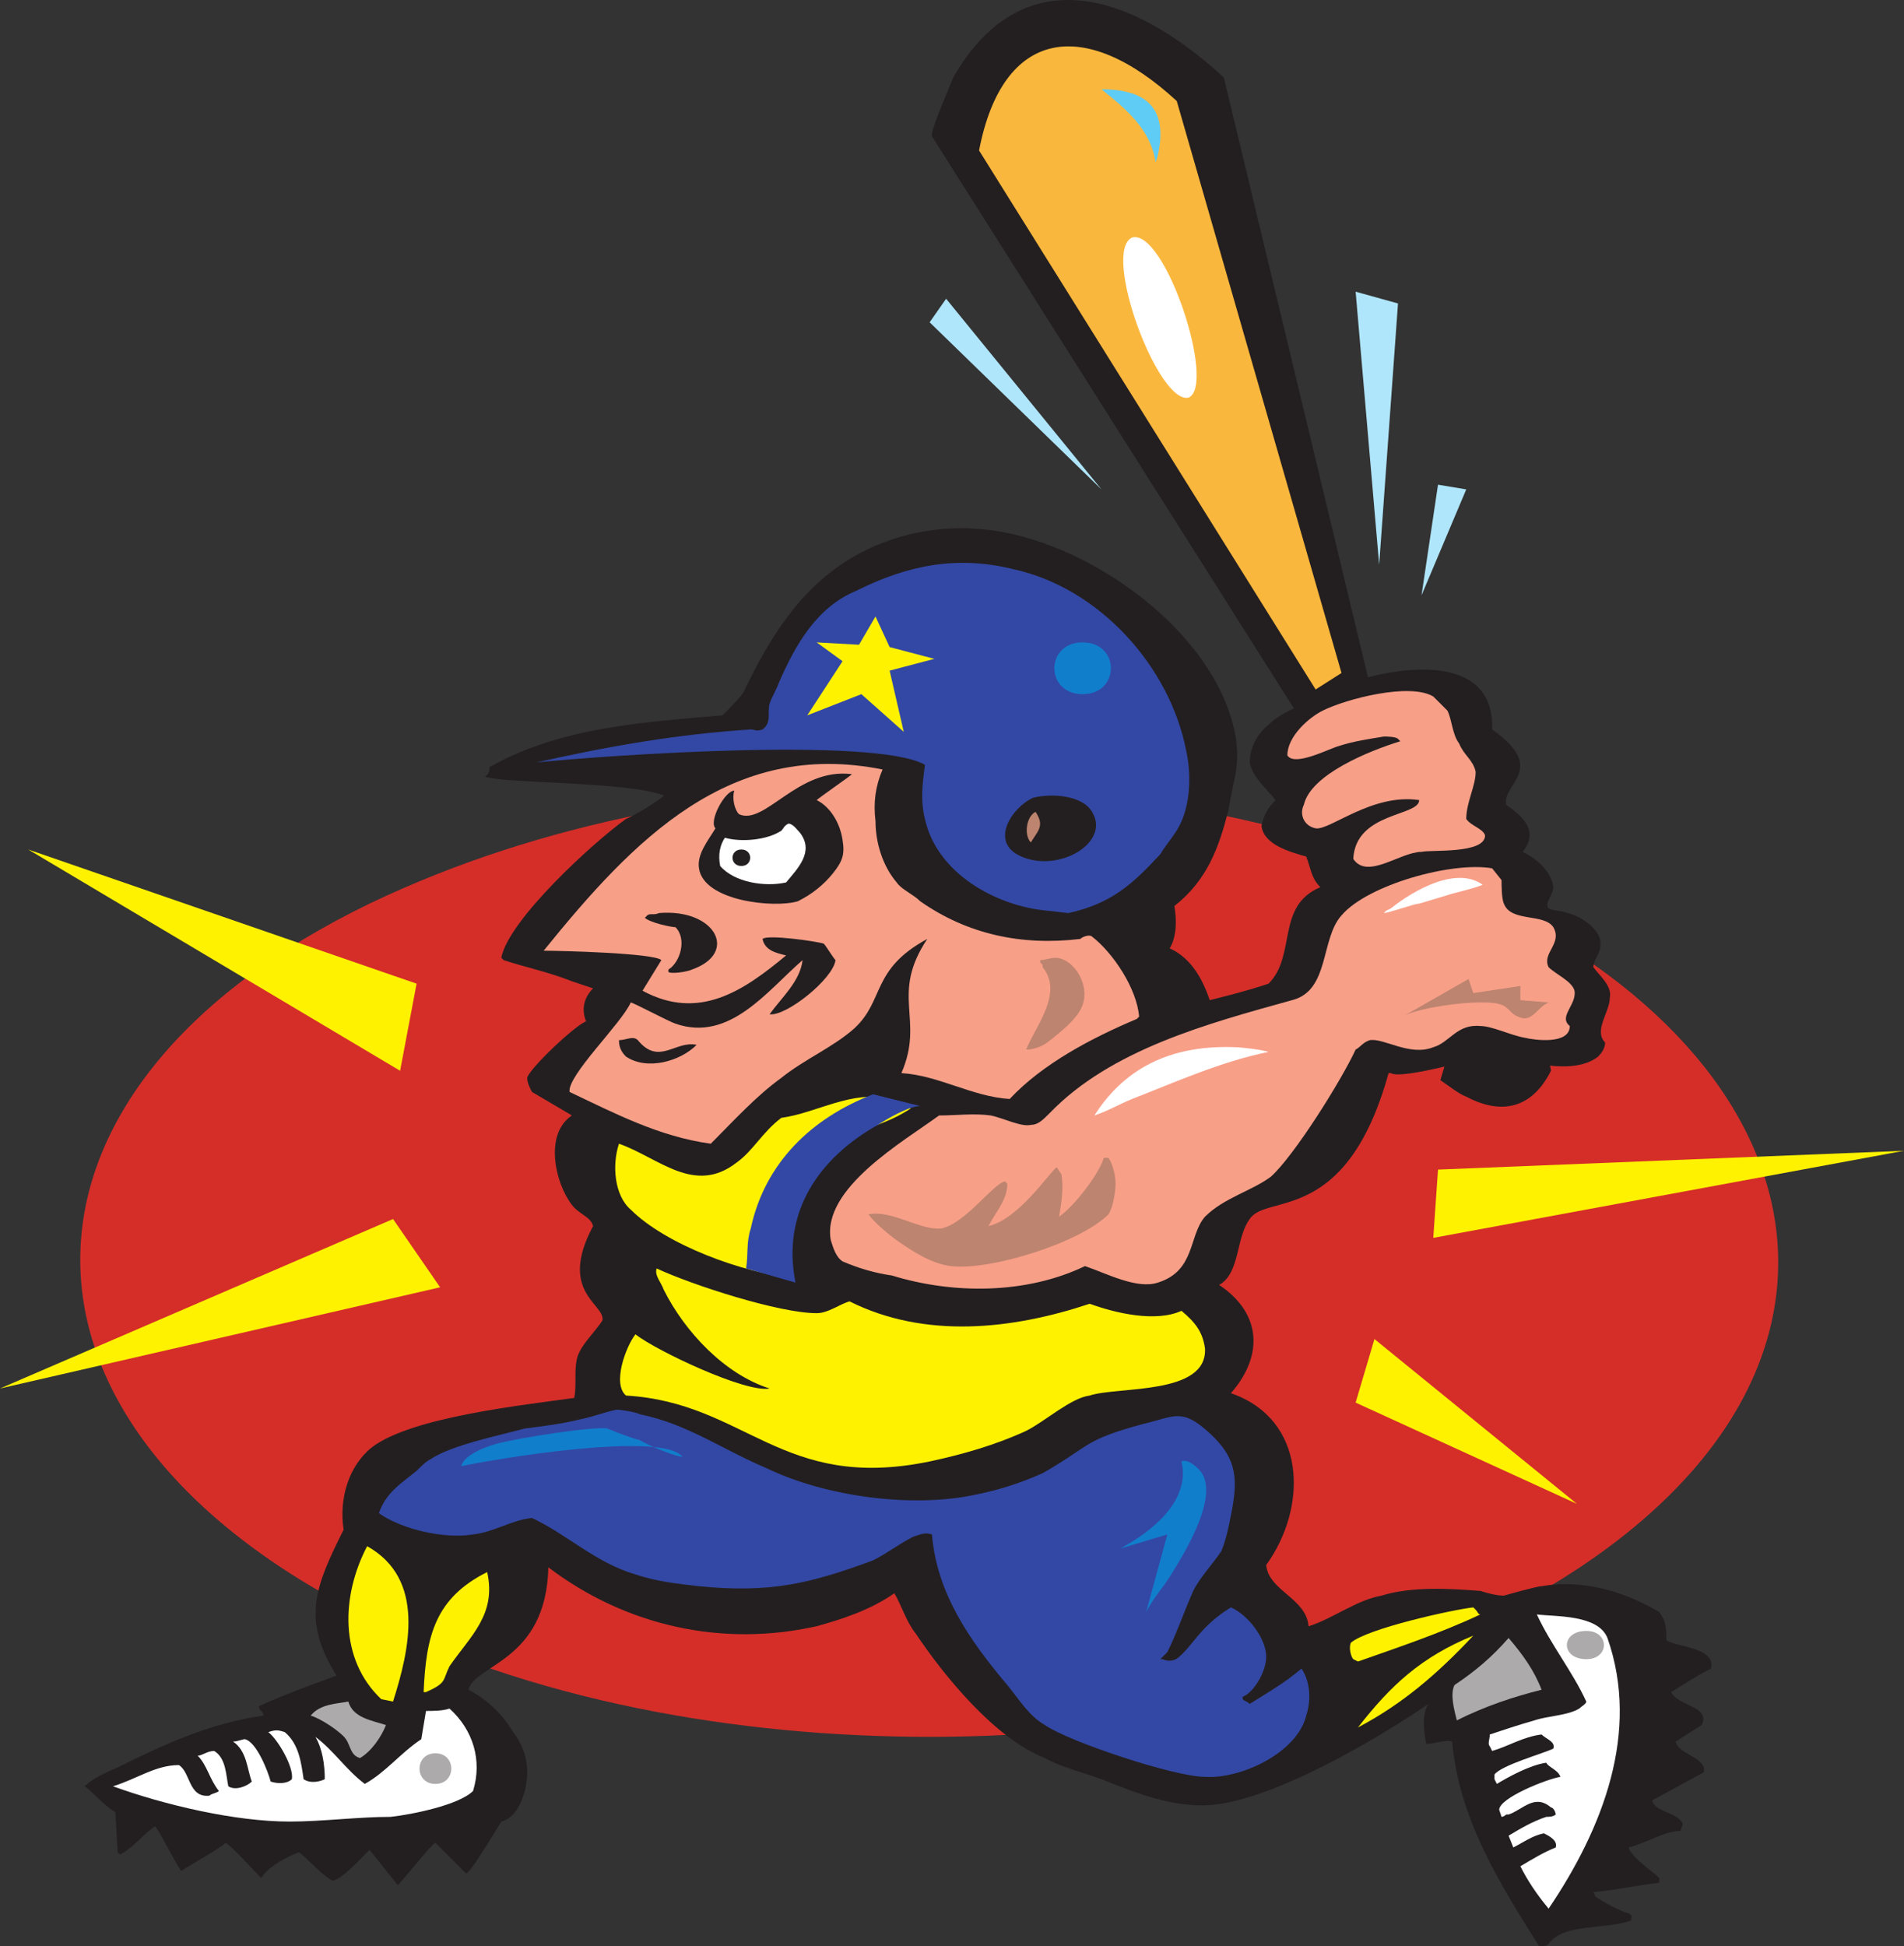 <svg xmlns="http://www.w3.org/2000/svg" width="606.75" height="620.198"><rect width="100%" height="100%" fill="#333333" stroke="none"/><path fill="#231f20" fill-rule="evenodd" d="M413.25 227.198 297 43.448c-.75-1.5 6-16.5 6.75-18.75 22.5-39 57.75-26.25 86.25 0l46.5 193.5-23.25 9"/><path fill="#d52e29" fill-rule="evenodd" d="M296.25 553.448c64.5 0 134.25-12.75 191.25-44.25 114.75-64.5 99.75-166.5-12.75-221.25-55.5-26.25-117.75-37.5-178.5-37.5s-123.75 11.25-178.5 37.5C-3 346.448-6 452.198 114 513.698c54.75 28.5 121.5 39.75 182.25 39.75"/><path fill="#231f20" fill-rule="evenodd" d="M374.25 288.698c.75 4.5.75 9.75-1.5 13.5 6.75 3 10.5 9.75 12.75 16.5 6-1.5 12-3 18.75-5.25 9-9 2.25-24.75 16.5-30.75-3-3-3-6-4.5-9.75-5.25-1.5-13.5-3.75-14.25-9.75.75-3.75 2.25-6 4.5-8.25-3-3.75-7.5-7.5-8.25-12 0-4.5 2.25-9 6-12 3.75-3.75 9.75-6 15-8.25 4.5-2.25 9-4.5 13.5-6 15-4.5 43.5-8.25 42.75 15.75 18 12.75 3 17.25 4.5 24 5.25 3.75 10.5 8.25 5.25 15 4.5 2.25 9 6 9.75 11.25 0 2.25-3 5.25-1.5 6.75.75.75 4.5.75 6 1.5 3.75.75 11.25 5.25 10.5 10.5 0 2.25-2.25 4.5-2.25 6.75 2.25 3 6 6 5.25 9.75 0 4.5-5.25 10.5-1.5 14.25 0 1.5-.75 3-2.25 4.5-7.5 6-24 2.25-31.5-2.25-3.75 2.25-31.5 9.75-34.5 7.5h-.75c-13.5 48.75-39 38.25-44.25 46.5-4.5 6-3 17.25-9.75 21 13.5 9 14.25 22.5 3.75 34.5 24 8.25 24.75 36 11.25 54.75.75 8.25 12.75 10.5 13.5 19.5 7.5-2.25 15-8.25 23.25-9.75 9.75-3 21.75-2.25 31.5-1.5 2.25.75 5.25 1.5 7.5 1.5 0 0 10.5-3 12-3 12.75-2.25 26.25 1.5 37.5 8.25 2.25 3 2.25 5.25 2.25 9 3.75 2.25 15.75 2.25 14.25 9-4.5 2.25-9 5.25-12.75 7.5 2.25 4.5 12.75 4.5 9.75 10.5l-8.25 5.25c.75 3.75 7.5 4.5 9 8.25v1.5l-16.5 9c.75 3.75 8.25 3.75 9.75 7.5l-.75 2.25c-5.25 0-10.5 3.75-16.5 5.25.75 3 7.5 7.5 9.75 9.75v1.5c-6.75.75-13.5 2.25-21 3l.75 1.5c2.25 1.5 7.5 4.5 10.5 5.25 1.5.75.75 1.5.75 2.25-7.5 3-21.75.75-26.25 7.5-.75.75-1.5.75-3 .75-12.75-20.25-25.5-40.5-27.75-65.25-1.5-.75-6 .75-8.25.75-.75-3.75-1.5-9.75.75-12.75-16.5 11.25-49.5 30.75-69.75 32.25-12 .75-23.25-3.75-34.5-8.25-6-2.25-12.75-3.75-18-6.75-15.75-6-32.25-26.25-41.25-39.75-3-3.75-4.5-9-6.75-12.75-7.5 5.25-16.5 8.25-24.75 10.5-30 6.75-60.75 0-85.5-18.75-.75 30-23.25 30.75-25.5 39 6 3 11.25 8.25 14.25 13.5 3 3.75 4.5 8.25 4.5 12.75 0 5.25-2.25 14.25-8.25 15.75-1.5 2.25-9.75 16.5-11.25 16.5l-9.75-9.75c-2.25 1.5-9 10.5-12 13.5l-9-11.25c-1.5 1.5-9.75 10.5-12 9.75-3.75-2.25-6.75-6-10.5-9-3.75 1.5-9.75 4.5-12 8.25-3.75-3.75-7.5-8.25-11.25-11.25-3.75 3-9.75 6-14.25 9-3-4.5-5.25-9.75-8.25-14.25-3.75 2.25-6.75 6.75-11.25 9l-.75-.75-.75-12.75c-3.75-2.25-6.75-6-9.75-8.25 2.25-2.25 6.75-4.5 10.5-6 15-7.5 30-14.25 46.5-16.5 0-1.5-1.5-1.5-1.5-3 8.25-3.75 16.5-6.75 24.75-9.75-11.25-18-6.75-28.5 2.25-46.5-1.5-9.75 1.5-20.25 9-26.25 12.75-9.75 48.75-13.5 64.5-15.75.75-3.75 0-8.25.75-12 .75-4.5 6-9 8.25-12.75.75-5.25-14.25-9-3-30-.75-3-4.5-3.75-6.75-6.75-5.25-6.75-9-22.5 0-28.5l-12.75-7.5c-.75-1.5-1.5-3-1.5-4.5.75-3 15-16.5 18.75-18-1.5-3.75-.75-7.5 2.25-10.5l-6.75-2.25c-7.5-3-15-4.5-21.75-6.75l-.75-.75c2.25-12 29.25-36.75 39.75-44.25 2.25-.75 12-6.75 12-7.5-12-4.5-51.75-3.75-57-6 1.5-.75 1.5-2.25 1.5-3 22.5-12.75 48.75-14.25 74.25-16.5 1.5-1.5 6-6 6.75-7.5 8.25-17.25 18-33 34.5-42.75 12.75-7.5 27.75-10.5 42-9 32.25 3 74.25 32.25 80.25 66 1.5 9.75-.75 13.5-2.25 23.25-3 12-6.75 22.5-17.25 30.75"/><path fill="#3348a5" fill-rule="evenodd" d="M294.75 243.698c-15.75-9-102-3-123.75-.75 23.25-5.25 45-9 68.25-10.5 1.5 0 1.5.75 3.75 0 3-2.25 1.5-5.25 2.25-8.25.75-2.25 2.25-4.5 3-6.75 5.25-12 12-24 24.75-29.25 16.5-8.25 32.25-11.25 50.25-6.75 27 6 49.5 30.75 54.75 57.75 1.5 6.75 1.5 15.75-1.5 22.5-1.5 3.75-4.5 6.75-6.75 10.5-9 9.75-15.75 15.75-29.25 18.75-.75 0-6-.75-6.75-.75-16.5-1.5-35.25-12-39-29.25-1.5-6-.75-11.25 0-17.25"/><path fill="#f89f88" fill-rule="evenodd" d="M467.25 260.948c1.5 2.25 5.25 3 6 5.25 0 6-17.25 4.5-20.25 5.25-6.75 0-17.25 9-21.75 2.25.75-15 21-13.5 21-18.75-15-2.25-28.5 9.75-33 9-3.75-.75-5.25-4.5-3.75-7.5 2.25-9.75 21-17.25 30.75-20.25l-.75-.75c-.75-.75-3.75-.75-4.5-.75-4.5.75-9.75 1.5-14.25 3-3 .75-14.25 6.75-16.5 3 0-6 6.75-12 11.25-14.25 7.5-3.75 27.75-9 35.25-4.5l4.5 4.5c1.5 3 1.5 7.5 3.75 10.5 1.5 3.75 4.5 5.25 5.25 9 0 4.5-3 9.75-3 15m-186-15.75c-2.25 5.25-3 10.5-2.25 16.5 0 6.75 2.25 14.25 6.75 19.5 1.5 2.25 5.25 3.75 7.5 6 15 10.5 32.25 14.25 51 12 .75-.75 3-1.5 3.75-.75 6.75 5.25 14.25 16.5 15 25.5l-.75.75c-14.25 6-30 14.25-40.5 25.5-12-.75-22.5-7.5-34.5-8.25 7.5-17.25-3.75-24.75 8.25-42.75-18 9.75-13.5 19.5-23.25 28.5-6.75 6-15.75 9.75-23.25 15.75-8.25 6-15 13.5-22.5 21-16.5-2.25-30.75-9.75-45-16.5-.75-5.25 16.5-21.75 19.5-28.5.75 0 12 6 14.25 6.75 17.25 6 29.25-10.5 40.5-20.25-.75 6.75-6.75 12-10.5 17.25 5.25.75 20.25-11.25 21-17.25-.75-.75-3-4.5-3.75-5.25-2.25-.75-18-3-19.5-1.5.75 3.75 4.5 4.5 7.5 5.25-13.5 11.25-27.75 21-45.75 11.25l6-9.75c-2.25-2.25-32.25-3-37.5-3 28.5-35.25 59.25-67.5 108-57.75"/><path fill="#231f20" fill-rule="evenodd" d="M260.25 254.948c4.5 2.25 7.5 7.5 8.25 12.75.75 4.5 0 6.75-3 10.5s-6.75 6.75-11.25 9c-7.5 2.25-30 0-31.5-10.5-.75-4.5 3-9 5.25-12.75-2.25-2.25 3-12 6-12-.75 2.25 0 6 1.5 7.5 8.25 3.75 18.75-15 36-12.75-.75.75-10.5 7.5-11.25 8.25m87.75 3.75c6 9.75-10.5 19.5-22.5 14.25-10.5-4.5-3-15.75 3.75-18.75 6-1.5 15.75-.75 18.75 4.5"/><path fill="#bd846f" fill-rule="evenodd" d="M328.5 268.448c-2.25-2.25-1.5-8.25 1.5-9.75 3 4.5.75 6-1.5 9.75"/><path fill="#fff" fill-rule="evenodd" d="M250.5 281.198c-6.75 1.5-16.5 0-21-5.25-.75-3.75 0-6.75 1.5-9 5.25 1.5 13.5.75 18-2.25.75-.75.75-1.5 2.25-2.25 1.5 0 3 2.25 3.75 3 4.5 6-.75 11.25-4.5 15.75"/><path fill="#f89f88" fill-rule="evenodd" d="M478.5 280.448c0 1.5 0 6 .75 7.5 2.25 6 12.75 3 15.75 7.5 3 5.25-3.75 8.25-1.5 12.75 2.25 2.25 7.5 4.5 8.25 7.5.75 4.5-5.25 8.25-1.5 11.25 0 6-11.25 4.5-14.25 3.75-4.5-.75-10.5-3.75-14.25-3.75-7.5-.75-9.75 5.25-15 6.75-7.5 3-15.75-3-20.25-2.25-2.25.75-3 2.25-4.5 3-4.5 9.75-19.5 33.75-27 40.5-6 4.5-15 6.75-21 12.75-5.25 6-3 17.25-15 21-6.75 2.25-16.5-3-23.25-5.25-18.75 9-42 9-61.5 3-5.25-.75-10.5-2.25-15.75-4.5-2.25-1.5-3-4.5-3.75-6.75-3-16.5 23.25-31.5 34.5-39.75 5.25 0 11.25-.75 16.5 0 3.75.75 9.75 3.75 12.75 3 2.25 0 3.75-1.5 6-3.75 19.5-20.25 50.25-28.5 77.25-36 12-3 9-19.5 15.75-27 8.25-9.75 35.25-17.25 48-15l3 3.75"/><path fill="#231f20" fill-rule="evenodd" d="M213 309.698v-.75c3.75-2.25 6-9.75 2.25-13.5-1.5 0-8.25-1.5-9.75-3l.75-.75c.75-.75 2.25 0 3.75-.75 18-1.5 25.5 12.75 10.5 18-1.5.75-6.75 1.5-7.5.75"/><path fill="#bd846f" fill-rule="evenodd" d="M327 334.448c3-7.5 12-18 5.25-26.25v-.75l-.75-.75v-.75c1.5 0 3-.75 5.25-.75 6 .75 10.5 9 8.25 15-1.5 4.5-7.5 9-11.25 12-2.25 1.5-4.5 2.25-6.75 2.25"/><path fill="#231f20" fill-rule="evenodd" d="M222 332.948c-5.25 5.25-15.75 8.25-22.5 3.75-1.5-1.5-2.25-3-2.25-5.25 2.25 0 4.5-1.5 6 0 6.75 8.25 12 0 18.75 1.5"/><path fill="#fff200" fill-rule="evenodd" d="M290.25 353.198c-11.25 7.5-19.5 5.25-29.25 18-3 3.75-6 7.5-7.5 12.75-2.25 7.5-3 15-.75 23.25-15.75-1.5-40.5-10.5-51.75-21.75-5.25-4.5-6-14.25-3.75-21 12.75 4.5 24 16.5 37.5 6 5.25-3.75 8.25-9.75 14.25-14.25 11.25-1.5 22.5-9 34.5-6 2.25.75 4.5 2.25 6.75 3"/><path fill="#bd846f" fill-rule="evenodd" d="M276.75 386.948c7.5-1.5 16.5 5.25 23.25 4.5 7.5-1.5 16.5-14.25 20.25-15l.75.75c0 5.25-3.75 9-6 13.5 9.75-2.25 19.5-17.25 21.75-18.75l1.5 2.25c.75 4.5 0 9-.75 13.5 4.5-3 12.75-13.5 14.25-18.75h1.5c1.5 2.25 2.25 6 2.25 8.25s-.75 7.5-2.25 9.75c-9 9-37.5 18-50.25 16.5-6-.75-12-4.5-17.25-8.25-2.25-1.5-7.5-6-9-8.25"/><path fill="#fff200" fill-rule="evenodd" d="M270.75 414.698c24 12 51.75 9 76.5.75 8.25 3 21 6 29.25 2.25 4.5 3.75 6.75 6.75 7.5 12 .75 15-27.75 12-36.75 15-6 .75-14.25 8.25-20.25 11.25-9.75 4.5-20.25 7.5-30.75 9.75-47.25 9.75-58.5-18.75-96.75-21-4.5-3.75 0-15.75 3-19.5 6.75 5.25 35.25 18.75 42.75 17.25-14.25-4.5-27-18-33.75-31.5-.75-2.25-3-4.5-2.25-6.75 11.25 5.25 39 14.25 51 14.25 3.75 0 7.5-3 10.5-3.75"/><path fill="#3348a5" fill-rule="evenodd" d="M369.75 528.698h.75c1.5.75 3.75.75 5.25-.75 4.5-3.75 6.75-9.75 16.5-15.75 5.25 2.25 11.25 9.75 11.25 15.75 0 4.5-3.75 11.25-7.5 12.75v.75c.75.75 1.5.75 2.25 1.5 6-3.75 11.25-6.75 16.5-11.25 3 4.5 3 10.5 1.5 15-3 12-21 20.25-32.25 19.5-9.75 0-43.5-11.25-51-16.5-5.25-3-8.25-8.25-12-12.75-12-14.25-22.5-29.25-24-48-2.25-.75-3.75 0-6 .75-4.5 2.25-8.25 5.25-12.75 7.5-20.25 7.5-33 10.5-55.5 8.25-6.75-.75-13.5-1.5-20.25-3.75-12.75-3.75-21.75-12.75-33-18-6.75.75-12 4.5-18.75 5.25-9 1.5-22.5-1.5-30-6.75 2.25-6.75 7.5-9.75 12-13.5 1.5-1.5 3-3 4.5-3.75 6.75-4.5 21.75-7.5 30-9.75 6-.75 12-1.5 18-3 3.75-.75 7.5-2.25 11.25-3 1.5 0 6 .75 7.5 1.5 15 3 26.25 11.25 40.5 17.25 18.75 9 46.5 12.75 66.75 8.25 7.5-1.5 14.25-3.75 21-6.75 15.75-9 12.75-10.5 32.25-15.75 9.75-2.25 12-5.25 21 3s9 15 6.75 26.25c-.75 3.75-1.5 7.5-3 11.25-3 4.5-6.75 8.25-9 12.75-3 6.75-5.25 13.5-8.25 19.5l-2.25 2.25"/><path fill="#fff200" fill-rule="evenodd" d="m125.25 542.198-3.75-.75c-13.5-12.75-12.75-33-4.5-48.75 18.75 10.5 13.5 33 8.25 49.5m10.5-3H135c.75-18 3.75-30 20.25-38.25 3 13.5-5.25 20.25-12 30-2.25 4.5-.75 5.25-7.5 8.25m336-24.75c-12.75 6-26.25 10.5-39 15l-1.5-.75c-.75-.75-1.5-3.75-.75-5.25 5.25-4.5 32.25-10.5 39-11.25l.75.75c.75.75.75 1.5 1.5 1.5"/><path fill="#fff" fill-rule="evenodd" d="M493.5 608.198c-3.75-4.5-6.75-9-9-13.5 3.75-2.25 7.5-4.5 11.25-6 .75-2.25-2.25-3.75-3.75-4.5-3.75.75-6.75 3-9.75 4.5l-1.5-3.75c3.75-2.25 7.5-4.5 12-6 .75 0 2.25 0 3-.75 0-.75-.75-2.25-1.5-2.25-5.25-4.5-9 .75-13.5 2.25H480s-.75.75-1.5.75l-.75-2.25c0-3.75 15-9.75 19.5-10.5-.75-2.25-3.75-3-4.5-4.5-5.25.75-12 4.5-15.75 6.75l-.75-1.5v-1.5c2.25-3 15.75-6.75 18.75-8.25.75-2.25-2.25-3-3.75-4.5-6 .75-10.5 3.75-15.75 5.25l-.75-1.5c-.75-.75 0-2.25 0-3.75 4.5-1.5 9-3 14.25-4.5 4.5-1.5 10.5-1.5 14.25-3.75.75-.75 2.25-1.5 2.25-2.25-4.5-9.75-11.25-18-15.75-27.75 6 .75 19.5 0 22.5 7.5 10.5 30-1.5 60.75-18.75 86.25"/><path fill="#fff200" fill-rule="evenodd" d="M432.75 550.448c10.5-13.5 20.25-22.5 36.75-29.25-11.25 12-22.5 21.75-36.75 29.25"/><path fill="#acaaaa" fill-rule="evenodd" d="M491.25 538.448c-9 2.25-18 5.25-27 9.75-.75-3-2.25-8.25-.75-11.25 6.75-4.5 12-9 17.25-15 4.5 5.25 8.25 10.5 10.5 16.5M123 549.698c-1.5 3.75-4.5 8.25-8.25 10.5-3-.75-3-3.75-4.5-6s-8.25-6.75-11.25-7.5c3-3.75 8.25-3.75 12-4.5 1.5 5.25 7.5 6 12 7.5"/><path fill="#fff" fill-rule="evenodd" d="M143.25 544.448c7.5 6.75 10.5 16.5 7.5 26.25-4.5 4.5-19.5 7.5-26.25 8.25-10.5 0-21.75 1.5-32.25 1.5-17.25 0-39.75-5.25-56.25-11.25 7.5-2.25 13.5-6.75 21-6.75 3.75 2.25 3 10.5 9.75 9.75.75-.75 2.25-.75 3-1.5-3-3.75-3.75-8.25-6.75-11.25 1.5 0 3-1.5 5.25-1.5 3.75 2.25 3.75 7.5 4.5 11.25 2.25 1.5 6 0 7.5-1.5-1.5-3.75-1.5-9.75-6-12.75 1.5 0 3-.75 3.75-.75 3.75.75 7.5 10.5 8.25 13.5 2.25.75 5.25.75 6.75-.75.75-3.75-4.5-12.75-7.5-15 2.25-.75 3-.75 5.25 0 4.5 3.75 5.25 9.75 6 15 2.25 1.5 5.25.75 6.75 0 0-4.5-.75-9.75-3-13.5 6 4.5 9.75 10.5 15.75 15 6.75-3.75 11.25-9.75 18-14.25l1.5-9c2.25 0 5.25 0 7.5-.75"/><path fill="#231f20" fill-rule="evenodd" d="M236.25 275.948c3.75 0 3.75-5.25 0-5.25s-3.75 5.25 0 5.25"/><path fill="#fff200" fill-rule="evenodd" d="m279 196.448-5.25 9-13.5-.75 8.25 6-11.25 17.25 17.25-6.75 13.5 12-4.5-19.5 14.25-3.75-14.25-3.75-4.5-9.75"/><path fill="#3348a5" fill-rule="evenodd" d="M293.25 352.448c-3.75 0-11.25 4.5-13.5 6-18.75 10.5-30.75 27.75-26.25 50.25l-15.75-4.5c.75-4.5 0-8.25 1.5-12.75 4.5-21 19.5-35.25 39-42.75l15 3.75"/><path fill="#acaaaa" fill-rule="evenodd" d="M138.75 568.448c6.75 0 6.75-9.75 0-9.75s-6.75 9.75 0 9.75m366.75-39.75c7.5 0 7.5-9 0-9-8.25 0-8.25 9 0 9"/><path fill="#117ecc" fill-rule="evenodd" d="M345 221.198c12 0 12-16.5 0-16.5s-12 16.5 0 16.5m31.5 244.5c1.5-.75 3.75.75 5.25 2.25 8.25 7.5-5.25 28.5-9 34.5l-1.5 2.25c-2.25 3-4.5 6-6 9l6.75-24.75-15 4.5c9.75-5.25 22.5-15 19.5-27.75m-229.5 1.5c10.5-2.25 63.75-11.25 70.5-3-2.25 0-11.25-3.75-13.5-5.25-3-.75-6.75-2.25-10.5-3.75-4.5-.75-27.75 3-33.75 4.5-3.75.75-12 3.75-12.75 7.5"/><path fill="#fff" fill-rule="evenodd" d="M404.25 335.198c-2.25-.75-9-1.5-10.5-1.5-18.75-.75-34.5 5.25-45 21.75 4.5-1.5 8.25-3.75 12-5.25 13.5-5.25 28.5-12 43.5-15"/><path fill="#fff200" fill-rule="evenodd" d="m132.75 313.448-5.25 27.75L9 270.698zm-7.5 75 15 21.75L0 442.448zm333-15.75-1.5 21.75 150-27.75zm-20.25 54-6 20.25 70.5 32.25zm0 0"/><path fill="#bd846f" fill-rule="evenodd" d="M447 323.948c4.5-3 26.25-6 31.5-3.75 2.25.75 3 3 5.25 3.75 4.5 2.25 6-3 9.75-4.5l-9-.75v-4.5l-15 2.25-1.5-4.5-21 12"/><path fill="#fff" fill-rule="evenodd" d="M472.5 281.948c-3.75 1.5-8.25 2.25-12.75 3.75l-7.5 2.25c-1.5 0-9.75 3-11.25 3l.75-.75 1.5-.75c7.5-6 21-13.5 29.25-7.5"/><path fill="#fab73d" fill-rule="evenodd" d="M419.25 219.698 312 47.948c7.5-39 33.75-42.75 63-15.75l52.5 182.25-8.25 5.25"/><path fill="#fff" fill-rule="evenodd" d="M378.75 126.698c9-3.75-7.5-54-18-51-9.75 4.5 8.25 53.25 18 51"/><path fill="#5eccf5" fill-rule="evenodd" d="M351 28.448c7.5 6 15.75 12.75 17.25 23.25.75-1.5 1.5-6 1.5-7.5.75-12-7.5-15.75-18.75-15.75"/><path fill="#231f20" fill-rule="evenodd" d="m461.25 336.698-2.25 7.5c2.25 1.5 6 4.5 8.25 5.25 11.25 6 21 3.75 27-8.25l-.75-4.5-18.75-7.5-13.5 7.5"/><path fill="#b0e6fb" fill-rule="evenodd" d="m432 92.948 7.5 87 6-83.25zm-81 63-49.5-60.75-5.25 7.5zm102 33.75 5.25-35.25 9 1.5zm0 0"/></svg>

